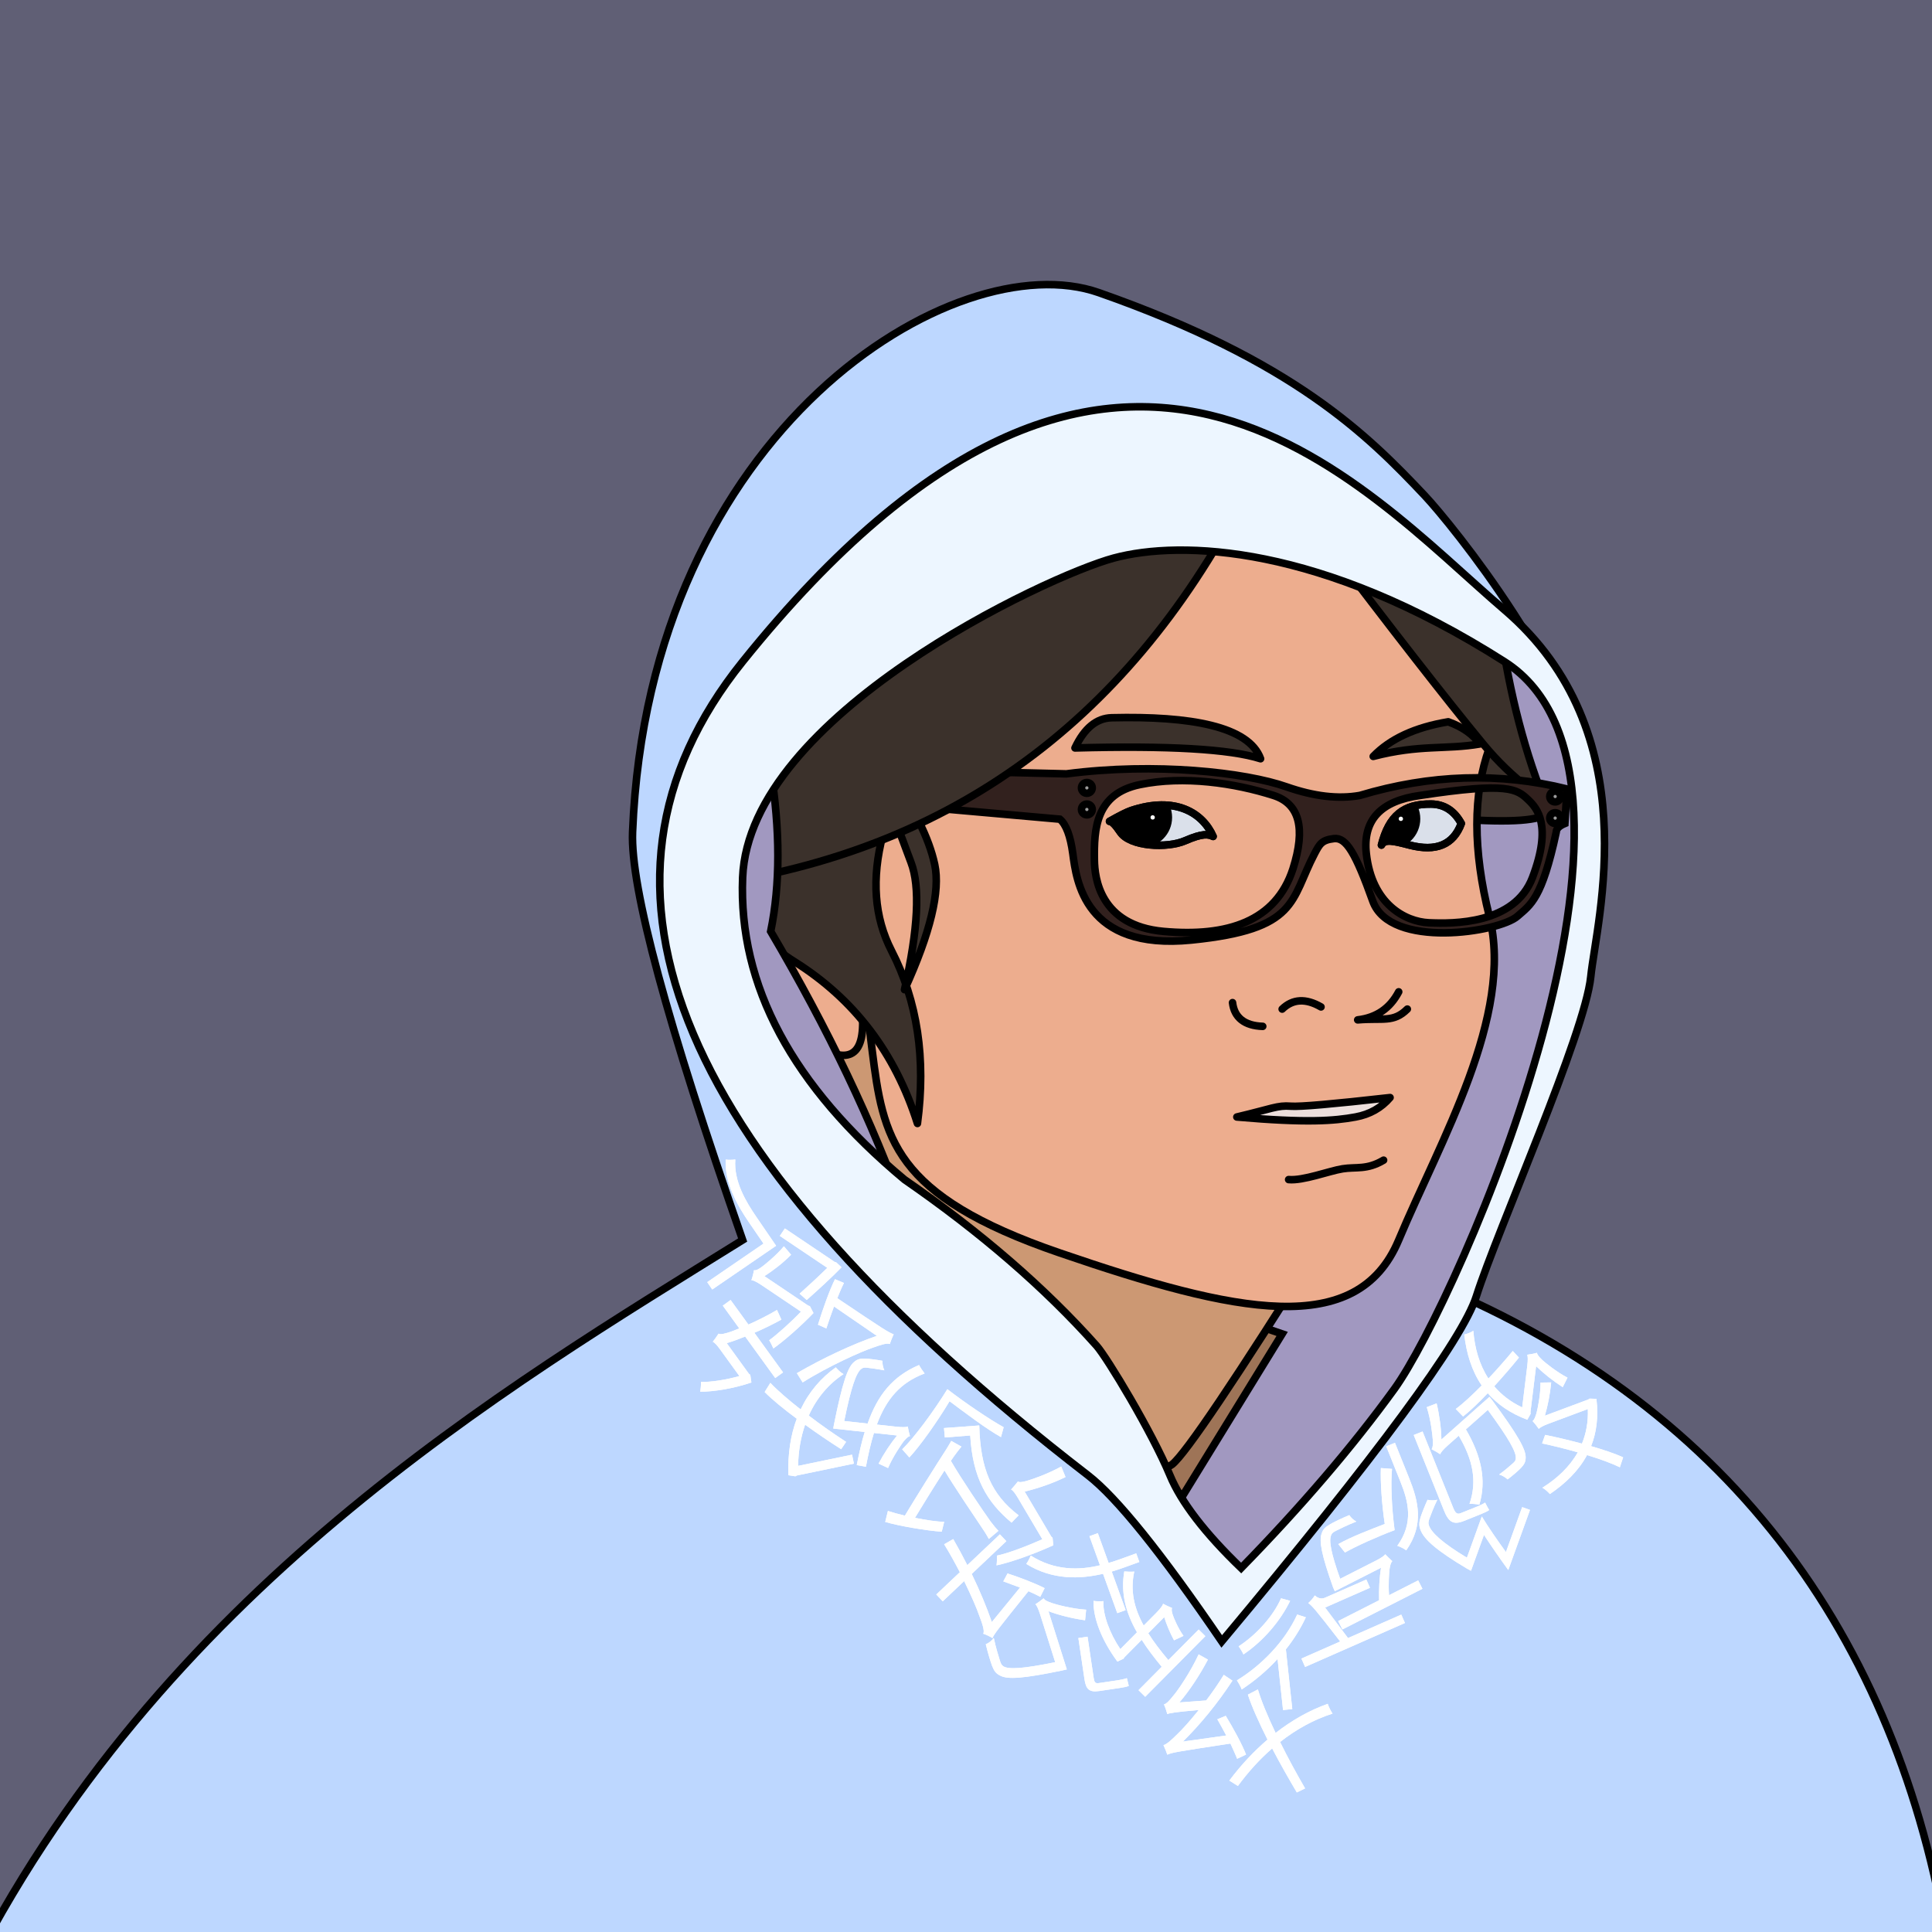<?xml version="1.0" encoding="UTF-8" standalone="no"?><!-- Generator: Gravit.io --><svg xmlns="http://www.w3.org/2000/svg" xmlns:xlink="http://www.w3.org/1999/xlink" style="isolation:isolate" viewBox="0 0 1024 1024" width="1024pt" height="1024pt"><defs><clipPath id="_clipPath_5E8davpA5YO8cHIy5VBc2zVXPYZyrPpp"><rect width="1024" height="1024"/></clipPath></defs><g clip-path="url(#_clipPath_5E8davpA5YO8cHIy5VBc2zVXPYZyrPpp)"><rect width="1024" height="1024" style="fill:rgb(96,95,117)"/><path d=" M 393.612 657.23 Q 333.511 485.055 335.276 441.044 C 343.855 227.145 506.606 128.532 582.346 155.083 C 685.674 191.305 724.898 230.648 755.067 262.604 C 769.485 277.876 837.67 362.179 841.999 418.167 Q 847.718 492.135 774.512 686.97 C 930.456 757.126 1015.03 885.567 1036 1056 L -19 1051 C 83.946 843.202 268.14 735.3 393.612 657.23 Z " fill="rgb(189,215,255)"  stroke-width="4" stroke="rgb(0,0,0)" stroke-linejoin="miter" stroke-linecap="square" stroke-miterlimit="3"/><path d=" M 665.847 692 L 727.84 709 L 624.669 816.224 L 614.374 781.909 L 665.847 692 Z " fill="rgb(158,116,87)"  stroke-width="4" stroke="rgb(0,0,0)" stroke-linejoin="miter" stroke-linecap="square" stroke-miterlimit="3"/><path d=" M 616.662 809.361 L 679.573 707 L 657.84 699.552 L 633.819 240.871 Q 836.852 346.677 844.287 418.167 C 851.722 489.657 776.8 702.412 748.204 738.443 Q 719.608 774.474 642.97 853.971 L 616.662 809.361 Z " fill="rgb(161,152,192)"  stroke-width="4" stroke="rgb(0,0,0)" stroke-linejoin="miter" stroke-linecap="square" stroke-miterlimit="3"/><path d=" M 701.306 657.23 Q 631.913 767.802 621.237 776.19 L 612.086 781.909 Q 392.85 590.506 413.058 524.544 Q 433.265 458.583 701.306 657.23 Z " fill="rgb(204,152,115)"  stroke-width="4" stroke="rgb(0,0,0)" stroke-linejoin="miter" stroke-linecap="square" stroke-miterlimit="3"/><path d=" M 773.368 434.181 Q 815.119 437.04 820.266 430.749 C 825.413 424.458 776.514 368.982 767.649 373.557 Q 758.784 378.132 773.368 434.181 Z " fill="rgb(59,49,43)"  stroke-width="4" stroke="rgb(0,0,0)" stroke-linejoin="miter" stroke-linecap="square" stroke-miterlimit="3"/><path d=" M 462.243 556.572 C 468.089 602.892 472.791 633.59 561.757 664.093 C 655.171 696.121 719.322 709.847 741.341 657.23 C 763.36 604.613 802.536 538.27 789.382 485.654 Q 776.228 433.037 789.382 396.434 Q 797.103 375.845 783.663 346.105 C 770.223 316.365 747.346 269.753 670.422 248.878 C 593.499 228.003 464.53 260.888 456.524 335.81 C 448.517 410.732 452.33 478.028 462.243 556.572 Z " fill="rgb(237,173,142)"  stroke-width="4" stroke="rgb(0,0,0)" stroke-linejoin="miter" stroke-linecap="square" stroke-miterlimit="3"/><path d=" M 655.552 592.031 C 674.068 587.67 677.071 585.74 684.148 586.312 Q 691.226 586.884 736.765 581.736 Q 729.759 589.958 718.464 592.031 C 707.168 594.104 692.674 595.284 655.552 592.031 Z " fill="rgb(236,223,220)"  stroke-width="4" stroke="rgb(0,0,0)" stroke-linejoin="round" stroke-linecap="square" stroke-miterlimit="3"/><path d=" M 683.005 625.203 C 690.726 625.917 704.452 620.627 711.601 619.483 C 718.75 618.339 724.469 620.198 733.334 614.908" fill="none"  stroke-width="4" stroke="rgb(0,0,0)" stroke-linejoin="miter" stroke-linecap="round" stroke-miterlimit="3"/><path d=" M 679.573 534.839 Q 688.009 526.689 700.162 533.695" fill="none"  stroke-width="4" stroke="rgb(0,0,0)" stroke-linejoin="miter" stroke-linecap="round" stroke-miterlimit="3"/><path d=" M 732.19 447.907 C 736.229 432.179 743.985 426.025 758.498 426.174 Q 768.936 426.281 774.512 436.468 Q 768.221 453.412 747.06 447.907 C 738.225 445.609 733.977 444.618 732.19 447.907 Z " fill="rgb(218,224,234)"  stroke-width="4" stroke="rgb(0,0,0)" stroke-linejoin="round" stroke-linecap="square" stroke-miterlimit="3"/><clipPath id="_clipPath_AwrloP1QHOeu8ES4ftQ6MbRYvYZRQEIA"><path d=" M 732.19 447.907 C 736.229 432.179 743.985 426.025 758.498 426.174 Q 768.936 426.281 774.512 436.468 Q 768.221 453.412 747.06 447.907 C 738.225 445.609 733.977 444.618 732.19 447.907 Z " fill="rgb(218,224,234)"  stroke-width="4" stroke="rgb(0,0,0)" stroke-linejoin="round" stroke-linecap="square" stroke-miterlimit="3"/></clipPath><g clip-path="url(#_clipPath_AwrloP1QHOeu8ES4ftQ6MbRYvYZRQEIA)"><circle  cx="736.765" cy="433.991" r="16.014" fill="rgb(0,0,0)"/></g><path d=" M 732.19 447.907 C 736.229 432.179 743.985 426.025 758.498 426.174 Q 768.936 426.281 774.512 436.468 Q 768.221 453.412 747.06 447.907 C 738.225 445.609 733.977 444.618 732.19 447.907 Z " fill="transparent"  stroke-width="4" stroke="rgb(0,0,0)" stroke-linejoin="round" stroke-linecap="square" stroke-miterlimit="3"/><circle  cx="742.484" cy="433.991" r="1.144" fill="rgb(255,255,255)"/><path d=" M 701.306 285.481 Q 755.769 357.427 785.951 394.146 C 802.945 414.822 815.901 420.256 820.266 428.461 Q 802.536 385.567 795.101 332.379 L 701.306 285.481 Z " fill="rgb(59,49,43)"  stroke-width="4" stroke="rgb(0,0,0)" stroke-linejoin="miter" stroke-linecap="square" stroke-miterlimit="3"/><path d=" M 455.38 524.544 Q 463.387 569.154 437.078 556.572 C 410.77 543.99 374.929 474.596 427.928 501.667 L 455.38 524.544 Z " fill="rgb(237,173,142)"  stroke-width="4" stroke="rgb(0,0,0)" stroke-linejoin="miter" stroke-linecap="square" stroke-miterlimit="3"/><path d=" M 471.394 410.16 Q 490.839 437.04 495.414 458.201 Q 499.99 479.362 479.4 524.544 Q 490.267 476.503 482.832 457.058 C 475.397 437.612 472.526 425.051 467.952 442.48 C 461.863 465.68 463.392 486.172 472.537 503.955 Q 493.127 543.99 486.264 595.463 Q 468.534 539.414 421.064 509.674 C 373.595 479.934 379.886 435.325 427.928 375.845 C 475.969 316.365 476.541 344.389 471.394 410.16 Z " fill="rgb(59,49,43)"  stroke-width="4" stroke="rgb(0,0,0)" stroke-linejoin="round" stroke-linecap="square" stroke-miterlimit="3"/><path d=" M 752.779 421.598 Q 721.252 425.816 724.183 452.482 C 727.114 479.148 744.701 488.513 757.354 489.085 C 770.008 489.657 802.792 490.053 812.259 465.064 C 822.768 437.326 814.618 428.318 809.971 423.886 C 804.056 418.244 799.462 414.449 752.779 421.598 L 752.779 421.598 Z  M 471.394 426.174 L 561.757 434.181 Q 566.714 438.375 568.62 452.482 C 570.527 466.59 574.721 503.955 631.532 498.236 C 688.343 492.517 683.735 477.277 696.731 452.482 C 699.447 447.299 700.544 445.238 707.025 444.475 C 713.507 443.713 718.464 452.101 727.615 477.647 C 736.765 503.193 794.565 494.161 804.252 485.654 C 811.287 479.475 817.216 476.503 824.841 441.044 Q 824.841 438.375 829.417 436.468 L 830.56 418.167 Q 776.764 404.834 720.751 421.598 Q 703.594 424.649 681.861 417.023 C 660.128 409.397 612.479 403.976 565.189 410.16 L 471.394 407.872 L 471.394 426.174 L 471.394 426.174 Z  M 685.292 460.489 Q 695.587 428.175 674.998 421.598 C 654.409 415.021 627.457 411.018 604.079 415.879 C 580.702 420.741 579.799 439.399 580.059 455.914 C 580.202 464.993 582.775 490.586 616.662 493.661 C 650.548 496.735 676.285 488.37 685.292 460.489 Z " fill-rule="evenodd" fill="rgb(50,33,30)"  stroke-width="4" stroke="rgb(0,0,0)" stroke-linejoin="miter" stroke-linecap="square" stroke-miterlimit="3"/><path d=" M 727.84 400.911 Q 741.276 386.944 767.592 382.565 Q 778.909 386.642 784.339 394.32 C 766.383 397.419 752.511 394.479 727.84 400.911 Z " fill="rgb(59,49,43)"  stroke-width="4" stroke="rgb(0,0,0)" stroke-linejoin="round" stroke-linecap="square" stroke-miterlimit="3"/><path d=" M 589.209 380.42 C 631.037 379.424 661.915 384.995 668.135 402.153 Q 643.899 394.432 569.764 396.434 Q 577.199 380.706 589.209 380.42 Z " fill="rgb(59,49,43)"  stroke-width="4" stroke="rgb(0,0,0)" stroke-linejoin="round" stroke-linecap="square" stroke-miterlimit="3"/><circle  cx="576.055" cy="417.595" r="2.86" fill="rgb(155,155,155)" stroke-width="4" stroke="rgb(0,0,0)" stroke-linejoin="miter" stroke-linecap="butt" stroke-miterlimit="3"/><circle  cx="824.269" cy="422.17" r="2.86" fill="rgb(155,155,155)" stroke-width="4" stroke="rgb(0,0,0)" stroke-linejoin="miter" stroke-linecap="butt" stroke-miterlimit="3"/><circle  cx="576.055" cy="429.033" r="2.86" fill="rgb(155,155,155)" stroke-width="4" stroke="rgb(0,0,0)" stroke-linejoin="miter" stroke-linecap="butt" stroke-miterlimit="3"/><circle  cx="824.269" cy="433.609" r="2.86" fill="rgb(155,155,155)" stroke-width="4" stroke="rgb(0,0,0)" stroke-linejoin="miter" stroke-linecap="butt" stroke-miterlimit="3"/><path d=" M 670.422 240.871 Q 582.346 431.893 393.612 466.208 Q 356.437 473.071 355.865 466.208 C 355.293 459.345 448.517 207.128 645.258 240.871 Q 660.7 243.731 670.422 240.871 Z " fill="rgb(59,49,43)"  stroke-width="4" stroke="rgb(0,0,0)" stroke-linejoin="miter" stroke-linecap="square" stroke-miterlimit="3"/><path d=" M 479.4 642.36 Q 454.236 571.442 408.482 493.661 Q 416.108 456.295 408.482 407.872 Q 355.103 451.72 400.475 549.709 Q 445.848 647.698 479.4 642.36 Z " fill="rgb(161,152,192)"  stroke-width="4" stroke="rgb(0,0,0)" stroke-linejoin="miter" stroke-linecap="square" stroke-miterlimit="3"/><path d=" M 657.84 831.094 Q 705.881 781.909 739.053 736.155 C 772.224 690.402 894.997 412.829 797.389 350.68 C 699.781 288.531 625.812 286.244 590.353 295.776 C 554.894 305.308 397.044 379.276 393.612 465.064 Q 390.181 550.853 479.4 625.203 Q 540.025 667.098 581.203 713.278 C 586.75 719.5 610.581 759.029 620.093 781.909 Q 629 803.333 657.84 831.094 Z  M 782.519 686.97 C 793.576 652.274 840.092 547.802 843.143 517.681 C 846.193 487.56 873.645 388.427 797.389 323.228 C 721.133 258.029 591.878 103.991 393.612 350.68 Q 249.813 529.649 576.627 781.909 Q 599.504 799.567 647.545 869.985 Q 771.462 721.667 782.519 686.97 Z " fill-rule="evenodd" fill="rgb(237,246,255)"  stroke-width="4" stroke="rgb(0,0,0)" stroke-linejoin="miter" stroke-linecap="square" stroke-miterlimit="3"/><path d=" M 642.97 443.331 C 637.465 430.892 623.092 421.743 599.504 429.605 Q 596.287 430.678 588.066 435.325 Q 589.889 435.253 593.785 441.044 C 598.985 448.772 618.628 449.73 628.1 445.619 C 637.573 441.508 640.361 442.152 642.97 443.331 Z " fill="rgb(218,224,234)"  stroke-width="4" stroke="rgb(0,0,0)" stroke-linejoin="round" stroke-linecap="square" stroke-miterlimit="3"/><clipPath id="_clipPath_OqcghNdM5WdQ2DRPb2rqQxgKxm7aWRt7"><path d=" M 642.97 443.331 C 637.465 430.892 623.092 421.743 599.504 429.605 Q 596.287 430.678 588.066 435.325 Q 589.889 435.253 593.785 441.044 C 598.985 448.772 618.628 449.73 628.1 445.619 C 637.573 441.508 640.361 442.152 642.97 443.331 Z " fill="rgb(218,224,234)"  stroke-width="4" stroke="rgb(0,0,0)" stroke-linejoin="round" stroke-linecap="square" stroke-miterlimit="3"/></clipPath><g clip-path="url(#_clipPath_OqcghNdM5WdQ2DRPb2rqQxgKxm7aWRt7)"><circle  cx="605.223" cy="433.243" r="16.014" fill="rgb(0,0,0)"/></g><path d=" M 642.97 443.331 C 637.465 430.892 623.092 421.743 599.504 429.605 Q 596.287 430.678 588.066 435.325 Q 589.889 435.253 593.785 441.044 C 598.985 448.772 618.628 449.73 628.1 445.619 C 637.573 441.508 640.361 442.152 642.97 443.331 Z " fill="transparent"  stroke-width="4" stroke="rgb(0,0,0)" stroke-linejoin="round" stroke-linecap="square" stroke-miterlimit="3"/><circle  cx="610.942" cy="433.243" r="1.144" fill="rgb(255,255,255)"/><path d=" M 653.265 531.407 C 654.194 539.307 659.592 543.686 669.278 543.99" fill="none"  stroke-width="4" stroke="rgb(0,0,0)" stroke-linejoin="miter" stroke-linecap="round" stroke-miterlimit="3"/><path d=" M 745.916 534.839 C 738.481 542.202 733.066 539.396 719.608 540.558 Q 734.46 538.824 741.341 525.688" fill="none"  stroke-width="4" stroke="rgb(0,0,0)" stroke-linejoin="round" stroke-linecap="round" stroke-miterlimit="3"/><g><defs><filter id="D4dWj7BeX1IRwtbHVlGIOJEQQMGN1KIr" x="-200%" y="-200%" width="400%" height="400%" filterUnits="objectBoundingBox" color-interpolation-filters="sRGB"><feGaussianBlur xmlns="http://www.w3.org/2000/svg" stdDeviation="4.294"/></filter></defs><g filter="url(#D4dWj7BeX1IRwtbHVlGIOJEQQMGN1KIr)"><path d=" M 661.401 898.198 C 663.519 904.687 667.349 913.136 671.808 922.026 C 664.554 928.22 657.758 935.49 651.578 943.743 L 656.107 946.602 C 661.586 939.179 667.624 932.451 674.279 926.707 C 678.483 934.782 683.147 942.912 687.338 950.031 L 691.726 947.888 C 687.368 940.384 682.634 931.758 678.469 923.287 C 687.103 916.515 696.453 911.365 706.273 908.246 C 705.39 906.987 704.12 904.399 703.732 903.07 C 694.033 906.494 684.793 911.742 676.096 918.497 C 671.983 909.835 668.544 901.697 666.709 895.42 L 661.401 898.198 Z " fill="rgb(255,255,255)"/></g><defs><filter id="m2ibt4lxxqv4aeygQKoaECRPbBoBBYHm" x="-200%" y="-200%" width="400%" height="400%" filterUnits="objectBoundingBox" color-interpolation-filters="sRGB"><feGaussianBlur xmlns="http://www.w3.org/2000/svg" stdDeviation="4.294"/></filter></defs><g filter="url(#m2ibt4lxxqv4aeygQKoaECRPbBoBBYHm)"><path d=" M 749.301 760.593 L 765.354 800.61 C 767.822 806.761 770.31 808.38 775.913 806.132 L 784.684 802.613 C 786.633 801.831 788.375 801.062 789.288 800.342 C 788.69 799.38 787.689 797.589 787.139 796.395 C 786.263 797.03 784.423 797.909 783.083 798.447 L 774.191 802.014 C 772.242 802.796 771.339 801.956 770.142 798.972 L 753.991 758.712 L 749.301 760.593 Z " fill="rgb(255,255,255)"/></g><defs><filter id="4RbMQF4rjIe8joz46rcGgRsLBIeB2IiW" x="-200%" y="-200%" width="400%" height="400%" filterUnits="objectBoundingBox" color-interpolation-filters="sRGB"><feGaussianBlur xmlns="http://www.w3.org/2000/svg" stdDeviation="4.294"/></filter></defs><g filter="url(#4RbMQF4rjIe8joz46rcGgRsLBIeB2IiW)"><path d=" M 734.732 766.579 L 742.282 785.4 C 746.436 795.754 749.421 807.072 740.61 819.304 C 741.988 819.742 744.255 820.812 745.329 821.725 C 754.967 808.029 751.676 795.42 746.911 783.543 L 739.361 764.722 L 734.732 766.579 Z " fill="rgb(255,255,255)"/></g><defs><filter id="6crfhTOlcsQLjX1LNggjBCTkeO4dYoq6" x="-200%" y="-200%" width="400%" height="400%" filterUnits="objectBoundingBox" color-interpolation-filters="sRGB"><feGaussianBlur xmlns="http://www.w3.org/2000/svg" stdDeviation="4.294"/></filter></defs><g filter="url(#6crfhTOlcsQLjX1LNggjBCTkeO4dYoq6)"><path d=" M 592.184 855.003 L 596.628 853.396 L 589.239 832.969 C 591.444 832.311 593.626 831.592 595.601 830.877 L 603.871 827.886 L 602.219 823.319 L 594.073 826.266 C 592.036 827.003 589.854 827.722 587.587 828.402 L 581.873 812.604 L 577.43 814.211 L 583.01 829.639 C 572.095 832.261 559.171 832.609 546.322 824.485 C 545.894 825.617 544.707 827.931 543.943 828.905 C 557.822 837.563 572.547 836.983 584.64 834.144 L 592.184 855.003 Z " fill="rgb(255,255,255)"/></g><defs><filter id="HgTMhrNMMVD62xOBCifN2cBcCXhMiCI4" x="-200%" y="-200%" width="400%" height="400%" filterUnits="objectBoundingBox" color-interpolation-filters="sRGB"><feGaussianBlur xmlns="http://www.w3.org/2000/svg" stdDeviation="4.294"/></filter></defs><g filter="url(#HgTMhrNMMVD62xOBCifN2cBcCXhMiCI4)"><path d=" M 582.333 892.079 C 580.516 892.349 580.001 891.563 579.673 889.356 L 576.421 867.48 L 571.553 868.204 L 574.794 890.015 C 575.576 895.273 577.238 897.082 582.691 896.272 L 593.272 894.699 C 595.219 894.41 597.352 894.026 598.277 893.557 C 597.983 892.473 597.593 890.74 597.27 889.461 C 596.205 889.884 593.888 890.361 592.46 890.574 L 582.333 892.079 Z " fill="rgb(255,255,255)"/></g><defs><filter id="nH03Q2mOsWiGMpAwJmGsqZmTqpdV6074" x="-200%" y="-200%" width="400%" height="400%" filterUnits="objectBoundingBox" color-interpolation-filters="sRGB"><feGaussianBlur xmlns="http://www.w3.org/2000/svg" stdDeviation="4.294"/></filter></defs><g filter="url(#nH03Q2mOsWiGMpAwJmGsqZmTqpdV6074)"><path d=" M 557.889 815.065 L 557.196 814.408 L 543.092 790.574 C 549.573 789.027 557.795 786.297 564.76 782.862 L 562.453 777.288 C 555.462 781.196 546.732 784.226 544.478 784.798 C 541.997 785.503 540.285 785.83 539.534 785.207 C 538.559 786.394 536.801 788.578 535.895 789.495 C 536.704 789.703 538.033 791.433 539.571 794.031 L 552.471 815.832 C 544.571 819.362 534.316 823.295 528.4 824.509 C 528.47 825.916 528.377 828.335 528.177 829.673 C 535.919 828.066 548.225 823.605 558.259 819.041 L 557.889 815.065 Z " fill="rgb(255,255,255)"/></g><defs><filter id="XYgtDic1hiRJk0a9i6pDViPeYwIrR04P" x="-200%" y="-200%" width="400%" height="400%" filterUnits="objectBoundingBox" color-interpolation-filters="sRGB"><feGaussianBlur xmlns="http://www.w3.org/2000/svg" stdDeviation="4.294"/></filter></defs><g filter="url(#XYgtDic1hiRJk0a9i6pDViPeYwIrR04P)"><path d=" M 427.582 689.021 C 433.428 683.858 441.083 676.827 446.037 671.697 L 443.209 669.082 L 442.354 668.824 L 415.999 651.096 L 413.325 655.071 L 438.482 671.993 C 434.279 676.126 428.359 681.635 423.81 685.693 L 427.582 689.021 Z " fill="rgb(255,255,255)"/></g><defs><filter id="JORNUA3hTCOIQIGrXaOGhfoSAqPUDwIi" x="-200%" y="-200%" width="400%" height="400%" filterUnits="objectBoundingBox" color-interpolation-filters="sRGB"><feGaussianBlur xmlns="http://www.w3.org/2000/svg" stdDeviation="4.294"/></filter></defs><g filter="url(#JORNUA3hTCOIQIGrXaOGhfoSAqPUDwIi)"><path d=" M 429.261 692.286 L 428.298 691.955 L 405.155 676.387 C 409.736 673.458 415.123 669.33 419.29 665.015 L 415.487 660.558 C 411.151 665.71 405.216 670.418 403.646 671.576 C 401.948 672.807 400.526 673.511 399.617 673.216 C 399.392 674.725 398.69 677.416 398.248 678.543 C 399.031 678.437 401.066 679.41 403.625 681.132 L 424.535 695.197 C 419.197 700.781 412.035 707.195 407.69 710.362 C 408.432 711.494 409.406 713.573 409.911 714.703 C 415.643 710.65 424.485 702.914 431.157 695.934 L 429.261 692.286 Z " fill="rgb(255,255,255)"/></g><defs><filter id="ocDkzy0WvhCo6GTlmqSrRpAh0EIRCv47" x="-200%" y="-200%" width="400%" height="400%" filterUnits="objectBoundingBox" color-interpolation-filters="sRGB"><feGaussianBlur xmlns="http://www.w3.org/2000/svg" stdDeviation="4.294"/></filter></defs><g filter="url(#ocDkzy0WvhCo6GTlmqSrRpAh0EIRCv47)"><path d=" M 405.287 737.797 C 409.359 741.91 415.498 746.935 422.305 751.955 C 419.113 760.461 417.488 770.384 417.871 781.9 L 421.543 782.478 L 422.389 782.034 L 452.589 775.758 L 451.6 771.003 L 423.008 776.945 C 423.153 768.938 424.463 761.695 426.718 755.127 C 433.111 759.764 439.812 764.27 445.838 768.112 L 448.448 764.218 C 442.175 760.159 435.201 755.308 428.664 750.299 C 432.866 740.846 439.361 733.397 447.084 728.306 C 445.741 727.647 443.9 725.885 442.99 724.733 C 435.219 730.236 428.788 737.672 424.366 747.036 C 417.88 741.949 412.167 737.037 408.301 732.947 L 405.287 737.797 Z " fill="rgb(255,255,255)"/></g><defs><filter id="bL72bAhFB1Mn3Y2FpZfJtxkRhiNCRA8B" x="-200%" y="-200%" width="400%" height="400%" filterUnits="objectBoundingBox" color-interpolation-filters="sRGB"><feGaussianBlur xmlns="http://www.w3.org/2000/svg" stdDeviation="4.294"/></filter></defs><g filter="url(#bL72bAhFB1Mn3Y2FpZfJtxkRhiNCRA8B)"><path d=" M 660.434 929.96 C 658.269 924.382 653.609 915.916 649.672 909.419 L 645.209 911.256 C 646.718 913.947 648.425 916.9 649.934 919.853 L 626.965 923.069 C 635.956 914.21 645.209 903.053 653.215 890.781 L 648.622 887.697 C 645.8 892.356 642.518 897.016 639.303 901.281 L 625.127 902.331 C 630.64 895.834 635.956 887.697 640.221 879.625 L 635.3 876.868 C 630.968 886.253 624.143 896.228 621.912 898.722 C 619.877 901.281 618.368 902.988 616.924 903.381 C 617.58 904.759 618.434 907.45 618.696 908.5 C 620.14 907.909 622.24 907.516 635.365 906.334 C 630.64 912.241 626.44 916.835 624.406 918.738 C 620.862 922.282 618.499 924.447 616.662 924.972 C 617.384 926.416 618.368 928.91 618.696 930.026 C 620.927 928.91 624.143 928.385 652.165 924.119 C 653.544 927.204 654.856 929.96 655.709 932.191 L 660.434 929.96 Z " fill="rgb(255,255,255)"/></g><defs><filter id="eYcFjG2LXtopo62PScEV69Iot3v8IYP6" x="-200%" y="-200%" width="400%" height="400%" filterUnits="objectBoundingBox" color-interpolation-filters="sRGB"><feGaussianBlur xmlns="http://www.w3.org/2000/svg" stdDeviation="4.294"/></filter></defs><g filter="url(#eYcFjG2LXtopo62PScEV69Iot3v8IYP6)"><path d=" M 500.326 756.901 L 500.785 761.888 L 514.238 760.838 C 515.551 783.283 522.967 796.014 536.158 807.039 C 537.536 805.595 538.586 804.414 539.898 803.167 C 525.329 792.011 519.62 778.426 519.029 755.523 L 500.326 756.901 Z " fill="rgb(255,255,255)"/></g><defs><filter id="nleVskhZP1eCpFUkwn7HEifF3x71ryGy" x="-200%" y="-200%" width="400%" height="400%" filterUnits="objectBoundingBox" color-interpolation-filters="sRGB"><feGaussianBlur xmlns="http://www.w3.org/2000/svg" stdDeviation="4.294"/></filter></defs><g filter="url(#nleVskhZP1eCpFUkwn7HEifF3x71ryGy)"><path d=" M 603.441 895.831 L 606.982 899.343 L 638.868 867.191 L 635.326 863.679 L 619.245 879.895 C 615.094 874.947 611.455 870.229 608.605 865.646 L 617.062 857.119 C 618.284 861.012 620.159 865.552 622.264 869.395 L 627.266 867.054 C 624.231 862.75 622.028 857.33 621.558 855.847 C 621.041 854.318 620.85 853.02 621.218 852.275 C 619.823 851.724 617.499 850.62 616.429 850.022 C 616.386 850.811 615.047 852.626 612.783 854.909 L 606.175 861.573 C 600.984 852.081 598.998 842.994 601.183 832.962 C 599.792 833.153 597.053 833.025 595.893 832.891 C 593.99 844.129 596.493 854.374 602.617 865.161 L 593.79 874.061 C 588 865.454 584.479 855.584 584.821 848.622 C 583.337 848.814 580.923 848.731 579.577 848.505 C 579.383 857.647 583.84 869.276 592.24 880.657 L 595.482 879.159 L 595.943 878.414 L 605.139 869.141 C 608.036 873.77 611.628 878.442 615.733 883.436 L 603.441 895.831 Z " fill="rgb(255,255,255)"/></g><defs><filter id="Xf98VvOgaBGS0tVE23NxWoRv6UjDTD9U" x="-200%" y="-200%" width="400%" height="400%" filterUnits="objectBoundingBox" color-interpolation-filters="sRGB"><feGaussianBlur xmlns="http://www.w3.org/2000/svg" stdDeviation="4.294"/></filter></defs><g filter="url(#Xf98VvOgaBGS0tVE23NxWoRv6UjDTD9U)"><path d=" M 442.553 677.996 C 439.579 684.008 436.061 693.988 433.539 702.118 L 437.98 704.084 C 439.143 700.51 440.567 696.462 442.039 692.458 L 464.74 708.028 C 451.861 712.469 436.258 719.754 422.356 727.809 L 425.423 732.707 C 439.434 723.858 456.974 716.22 461.787 714.596 C 466.642 712.832 470.035 711.68 471.64 712.362 C 472.091 710.812 473.197 708.169 473.67 707.176 C 471.227 706.433 468.418 704.637 443.775 688.073 C 445.005 685.007 446.196 682.176 447.32 679.996 L 442.553 677.996 Z " fill="rgb(255,255,255)"/></g><defs><filter id="hLlHfOm68e50HQ8KpQmDa08Ox4xXtrSo" x="-200%" y="-200%" width="400%" height="400%" filterUnits="objectBoundingBox" color-interpolation-filters="sRGB"><feGaussianBlur xmlns="http://www.w3.org/2000/svg" stdDeviation="4.294"/></filter></defs><g filter="url(#hLlHfOm68e50HQ8KpQmDa08Ox4xXtrSo)"><path d=" M 410.892 730.396 L 415.037 727.393 L 399.83 706.4 C 404.668 704.354 409.618 701.902 414.149 699.431 L 411.818 694.312 C 406.887 697.236 401.275 700.005 396.673 702.042 L 387.24 689.021 L 383.095 692.024 L 391.834 704.088 C 389.826 704.895 388.334 705.409 387.474 705.788 C 384.148 706.901 381.84 707.52 380.867 706.847 C 380.059 708.081 378.525 710.326 377.776 711.193 C 378.547 711.364 379.953 712.857 381.455 714.93 L 391.888 729.333 C 385.188 731.269 376.698 732.638 371.517 732.421 C 371.61 733.893 371.36 736.343 371.155 737.626 C 378.334 737.693 389.445 735.803 398.251 732.746 L 397.675 728.707 L 396.923 728.117 L 385.181 711.907 C 388.241 710.986 391.583 709.781 394.953 708.393 L 410.892 730.396 Z " fill="rgb(255,255,255)"/></g><defs><filter id="p0kBtoMcMZCtpbxpfu6rsKpXcjKgXU3g" x="-200%" y="-200%" width="400%" height="400%" filterUnits="objectBoundingBox" color-interpolation-filters="sRGB"><feGaussianBlur xmlns="http://www.w3.org/2000/svg" stdDeviation="4.294"/></filter></defs><g filter="url(#p0kBtoMcMZCtpbxpfu6rsKpXcjKgXU3g)"><path d=" M 678.967 847.143 C 675.055 856.209 666.175 866.336 656.484 872.59 C 657.32 873.622 658.53 875.671 659.055 876.868 C 669.706 869.719 678.719 858.984 683.796 848.473 L 678.967 847.143 Z " fill="rgb(255,255,255)"/></g><defs><filter id="P5daWCieo5drEMssQjwdnC6dFuzzdnOy" x="-200%" y="-200%" width="400%" height="400%" filterUnits="objectBoundingBox" color-interpolation-filters="sRGB"><feGaussianBlur xmlns="http://www.w3.org/2000/svg" stdDeviation="4.294"/></filter></defs><g filter="url(#P5daWCieo5drEMssQjwdnC6dFuzzdnOy)"><path d=" M 687.544 855.727 C 681.077 869.886 668.715 882.63 655.582 890.639 C 656.36 891.744 657.75 894.235 658.144 895.447 C 664.922 890.957 671.407 885.576 677.135 879.285 L 680.04 906.364 L 684.934 905.839 L 681.539 874.192 C 685.784 868.853 689.335 863.191 692.126 857.216 L 687.544 855.727 Z " fill="rgb(255,255,255)"/></g><defs><filter id="MpJbZbHpDkaMcQq28YF01YVoQ9i42Gw2" x="-200%" y="-200%" width="400%" height="400%" filterUnits="objectBoundingBox" color-interpolation-filters="sRGB"><feGaussianBlur xmlns="http://www.w3.org/2000/svg" stdDeviation="4.294"/></filter></defs><g filter="url(#MpJbZbHpDkaMcQq28YF01YVoQ9i42Gw2)"><path d=" M 531.964 756.461 C 524.681 752.454 511.795 743.753 502.12 736.296 C 494.462 748.669 484.554 761.896 478.179 768.188 L 481.979 772.462 C 487.771 766.27 496.819 753.457 503.288 742.687 C 511.921 749.125 522.722 757.32 530.536 761.701 L 531.964 756.461 Z " fill="rgb(255,255,255)"/></g><defs><filter id="NMA42WCQZ4N9BoRJPrnRCxQCABcAJWTe" x="-200%" y="-200%" width="400%" height="400%" filterUnits="objectBoundingBox" color-interpolation-filters="sRGB"><feGaussianBlur xmlns="http://www.w3.org/2000/svg" stdDeviation="4.294"/></filter></defs><g filter="url(#NMA42WCQZ4N9BoRJPrnRCxQCABcAJWTe)"><path d=" M 742.696 855.772 L 714.467 868.202 L 702.329 852.035 L 726.113 841.562 L 724.183 837.177 L 702.26 846.83 C 699.918 847.862 697.923 846.589 696.854 845.626 C 696.083 846.969 694.497 848.743 693.395 849.658 C 695.216 850.864 697.115 852.896 710.323 870.027 L 689.781 879.071 L 691.739 883.516 L 744.653 860.217 L 742.696 855.772 Z " fill="rgb(255,255,255)"/></g><defs><filter id="LDzgaunNO3bEsPcXwfxxJwuaXS8gR4sj" x="-200%" y="-200%" width="400%" height="400%" filterUnits="objectBoundingBox" color-interpolation-filters="sRGB"><feGaussianBlur xmlns="http://www.w3.org/2000/svg" stdDeviation="4.294"/></filter></defs><g filter="url(#LDzgaunNO3bEsPcXwfxxJwuaXS8gR4sj)"><path d=" M 377.51 683.457 L 411.352 660.284 L 400.859 644.96 C 395.446 637.054 388.811 626.087 389.742 614.553 C 388.434 614.733 385.959 614.837 384.682 614.598 C 383.831 626.713 391.031 639.202 396.815 647.649 L 404.676 659.129 L 374.84 679.559 L 377.51 683.457 Z " fill="rgb(255,255,255)"/></g><defs><filter id="awirmr2ikrUJheFqwlIx2pcaJd8P1noy" x="-200%" y="-200%" width="400%" height="400%" filterUnits="objectBoundingBox" color-interpolation-filters="sRGB"><feGaussianBlur xmlns="http://www.w3.org/2000/svg" stdDeviation="4.294"/></filter></defs><g filter="url(#awirmr2ikrUJheFqwlIx2pcaJd8P1noy)"><path d=" M 709.246 859.195 L 711.506 863.641 L 753.923 842.088 L 751.664 837.642 L 736.218 845.49 C 735.798 839.594 736.259 833.691 736.453 831.9 C 736.762 829.755 737.191 828.138 737.95 827.458 C 736.858 826.467 734.967 824.631 734.169 823.785 C 733.851 824.462 732.127 825.706 729.67 826.954 L 710.305 836.794 C 705.492 823.266 704.186 816.495 705.604 813.492 C 705.979 812.492 706.827 811.987 708.29 811.244 C 710.045 810.352 714.229 808.3 718.883 806.45 C 717.411 805.726 715.934 804.268 715.163 803.04 C 710.919 804.829 706.823 806.763 704.864 807.979 C 702.583 809.285 701.27 810.468 700.551 812.674 C 698.992 816.705 700.509 824.326 706.548 841.28 C 706.786 841.895 707.471 843.387 707.471 843.387 L 731.985 830.931 C 731.109 836.161 730.797 842.355 730.952 848.166 L 709.246 859.195 Z " fill="rgb(255,255,255)"/></g><defs><filter id="MQyZB8RScAfecK7VBaIy0VGqp6GmIFtO" x="-200%" y="-200%" width="400%" height="400%" filterUnits="objectBoundingBox" color-interpolation-filters="sRGB"><feGaussianBlur xmlns="http://www.w3.org/2000/svg" stdDeviation="4.294"/></filter></defs><g filter="url(#MQyZB8RScAfecK7VBaIy0VGqp6GmIFtO)"><path d=" M 712.866 822.868 C 718.885 819.434 730.065 814.43 739.18 810.997 C 737.619 799.261 737.054 786.058 737.801 778.552 L 731.889 778.105 C 731.566 785.179 732.416 797.555 733.95 807.726 C 725.956 810.853 716.264 814.467 709.313 818.401 L 712.866 822.868 Z " fill="rgb(255,255,255)"/></g><defs><filter id="0SwmUJq1pfpwG45IKk4hiMOA1yPcrUXp" x="-200%" y="-200%" width="400%" height="400%" filterUnits="objectBoundingBox" color-interpolation-filters="sRGB"><feGaussianBlur xmlns="http://www.w3.org/2000/svg" stdDeviation="4.294"/></filter></defs><g filter="url(#0SwmUJq1pfpwG45IKk4hiMOA1yPcrUXp)"><path d=" M 458.313 758.978 C 456.688 764.214 455.39 770.08 454.094 776.541 L 458.952 777.399 C 460.197 770.801 461.574 764.811 463.206 759.509 L 475.471 760.842 C 472.046 765.025 468.414 770.505 465.666 775.752 L 470.694 778.08 C 473.266 772.023 477.571 765.823 478.813 764.11 C 480.172 762.541 481.227 761.335 482.299 761.188 C 481.861 759.754 481.282 757.183 481.142 756.045 C 480.498 756.503 478.186 756.516 474.989 756.169 L 464.746 755.056 C 469.692 741.731 477.063 732.828 490.067 727.969 C 489.137 726.812 487.66 724.605 487.121 723.491 C 473.141 729.431 465.193 739.394 459.853 754.524 L 447.457 753.177 C 451.152 734.963 453.888 727.405 456.535 725.514 C 457.469 724.824 458.2 724.771 459.636 724.927 C 461.136 725.09 464.848 725.559 468.727 726.311 C 468.028 724.849 467.602 722.69 467.693 721.248 C 464.003 720.583 460.421 720.128 458.443 720.111 C 456.008 720.044 454.457 720.338 452.707 721.864 C 449.308 724.597 446.494 732.873 442.069 754.77 C 441.86 755.474 441.676 757.17 441.676 757.17 L 458.313 758.978 Z " fill="rgb(255,255,255)"/></g><defs><filter id="ezVEKPmc0COZZCsrfdyyGlwX2igufH5k" x="-200%" y="-200%" width="400%" height="400%" filterUnits="objectBoundingBox" color-interpolation-filters="sRGB"><feGaussianBlur xmlns="http://www.w3.org/2000/svg" stdDeviation="4.294"/></filter></defs><g filter="url(#ezVEKPmc0COZZCsrfdyyGlwX2igufH5k)"><path d=" M 786.534 813.532 C 790.313 819.294 795.262 826.455 799.417 832.143 L 810.925 800.296 L 806.79 798.801 L 798.181 822.625 C 793.644 816.45 788.718 809.227 785.387 803.767 L 777.492 825.616 C 764.609 817.82 758.621 812.377 757.29 808.337 C 756.883 807.143 757.179 806.134 757.714 804.652 C 758.361 802.862 759.85 798.935 761.798 794.894 C 760.168 795.351 758.031 795.277 756.629 794.91 C 754.938 798.625 753.538 802.306 752.886 804.303 C 752.156 806.901 751.969 808.577 752.927 810.947 C 754.815 815.956 761.477 821.852 777.616 831.452 C 778.188 831.799 779.665 832.542 779.665 832.542 L 786.534 813.532 Z " fill="rgb(255,255,255)"/></g><defs><filter id="b0K6iyHotN3yWY8IsMXILJlCJYnkGcQo" x="-200%" y="-200%" width="400%" height="400%" filterUnits="objectBoundingBox" color-interpolation-filters="sRGB"><feGaussianBlur xmlns="http://www.w3.org/2000/svg" stdDeviation="4.294"/></filter></defs><g filter="url(#b0K6iyHotN3yWY8IsMXILJlCJYnkGcQo)"><path d=" M 533.384 816.859 L 529.957 813.235 L 512.696 829.558 C 510.321 824.849 507.805 820.183 505.236 815.748 L 500.425 818.492 C 503.357 823.216 506.183 828.401 508.739 833.301 L 496.246 845.115 L 499.673 848.738 L 511.021 838.007 C 514.973 846.102 517.936 853.055 518.834 855.819 C 520.783 860.841 521.935 864.447 521.152 865.911 C 522.671 866.371 525.097 867.6 526.054 868.23 C 526.856 866.117 528.734 863.709 545.085 843.368 C 547.471 844.363 549.67 845.446 551.361 846.375 L 553.672 841.751 C 548.775 839.246 540.646 836.095 534.021 833.96 L 531.768 838.168 C 534.48 839.126 537.558 840.279 540.636 841.433 L 525.688 859.724 C 522.982 851.896 519.329 843.067 515.027 834.219 L 533.384 816.859 Z " fill="rgb(255,255,255)"/></g><defs><filter id="wnDTRorm7ZXDVFFE0RGBLmLGOaJyLq2L" x="-200%" y="-200%" width="400%" height="400%" filterUnits="objectBoundingBox" color-interpolation-filters="sRGB"><feGaussianBlur xmlns="http://www.w3.org/2000/svg" stdDeviation="4.294"/></filter></defs><g filter="url(#wnDTRorm7ZXDVFFE0RGBLmLGOaJyLq2L)"><path d=" M 763.977 762.972 C 763.866 757.015 762.928 750.126 761.444 743.808 L 756.211 745.821 C 758.408 752.646 759.269 760.832 759.41 763.165 C 759.506 765.449 759.5 767.122 758.791 768.102 C 760.191 768.79 762.435 770.132 763.372 770.792 C 763.465 770.007 764.965 768.237 767.37 766.102 L 773.161 760.961 C 780.685 773.588 783.016 785.209 778.871 797.049 C 780.316 796.995 782.904 797.242 784.098 797.499 C 787.883 784.662 785.253 771.814 776.94 757.606 L 788.572 747.281 C 799.794 762.591 803.784 769.755 803.401 773.079 C 803.335 774.191 802.789 774.763 801.759 775.678 C 800.63 776.68 797.832 779.164 794.577 781.527 C 796.179 781.947 798.015 783.126 799.072 784.118 C 801.994 781.875 804.737 779.528 806.177 777.986 C 807.813 776.271 808.593 774.876 808.633 772.647 C 808.799 768.287 804.515 760.594 790.962 742.263 C 790.575 741.729 789.448 740.36 789.448 740.36 L 763.977 762.972 Z " fill="rgb(255,255,255)"/></g><defs><filter id="jj1Rpshgbgo7xDhLbTHxwpV8vV5n9QSz" x="-200%" y="-200%" width="400%" height="400%" filterUnits="objectBoundingBox" color-interpolation-filters="sRGB"><feGaussianBlur xmlns="http://www.w3.org/2000/svg" stdDeviation="4.294"/></filter></defs><g filter="url(#jj1Rpshgbgo7xDhLbTHxwpV8vV5n9QSz)"><path d=" M 811.271 749.338 L 811.187 748.402 L 814.163 724.105 C 818.063 727.889 823.185 731.954 828.273 735.222 L 830.808 730.177 C 824.899 727.139 818.896 722.172 817.411 720.8 C 815.877 719.29 814.767 718.096 814.634 717.022 C 813.194 717.441 810.623 717.919 809.484 718.044 L 809.419 718.036 C 809.803 718.678 809.865 720.868 809.514 723.734 L 806.794 745.947 C 800.665 743.08 795.78 739.242 791.967 734.742 C 796.627 729.627 801.246 724.308 805.068 719.553 L 801.795 716.045 C 797.989 720.669 793.459 725.801 788.897 730.663 C 784.108 723.333 781.612 714.564 780.889 705.352 C 779.662 706.193 777.581 706.996 776.084 707.341 C 777.248 717.269 780.014 726.534 785.34 734.327 C 780.282 739.459 775.434 743.957 771.582 746.791 L 775.459 750.77 C 779.114 747.912 783.759 743.456 788.541 738.422 C 793.578 744.262 800.46 749.072 809.496 752.492 L 811.271 749.338 Z " fill="rgb(255,255,255)"/></g><defs><filter id="V9UiMRWaeIwUTlYOiz23SkKW1qqZGa0c" x="-200%" y="-200%" width="400%" height="400%" filterUnits="objectBoundingBox" color-interpolation-filters="sRGB"><feGaussianBlur xmlns="http://www.w3.org/2000/svg" stdDeviation="4.294"/></filter></defs><g filter="url(#V9UiMRWaeIwUTlYOiz23SkKW1qqZGa0c)"><path d=" M 842.525 741.29 L 841.733 741.796 L 818.799 750.352 C 820.359 745.147 821.606 738.728 822.162 732.707 L 816.516 732.782 C 816.544 739.426 814.902 747.043 814.369 748.993 C 813.736 751.05 813.188 752.586 812.296 753.199 C 813.331 754.283 814.94 756.344 815.576 757.298 L 815.599 757.359 C 815.992 756.723 817.906 755.658 820.612 754.649 L 841.579 746.826 C 841.859 753.586 840.705 759.691 838.468 765.148 C 831.781 763.37 824.932 761.723 818.951 760.522 L 817.345 765.043 C 823.204 766.29 829.845 767.945 836.263 769.753 C 831.965 777.381 825.333 783.637 817.49 788.524 C 818.802 789.226 820.474 790.703 821.471 791.872 C 829.745 786.264 836.692 779.539 841.154 771.221 C 848.04 773.344 854.265 775.575 858.556 777.686 L 860.3 772.413 C 856.079 770.485 849.984 768.416 843.312 766.493 C 846.174 759.331 847.271 751.007 846.143 741.411 L 842.525 741.29 Z " fill="rgb(255,255,255)"/></g><defs><filter id="vflFKuI0eWUWeIOm3pfjmtXVOLOjy0aY" x="-200%" y="-200%" width="400%" height="400%" filterUnits="objectBoundingBox" color-interpolation-filters="sRGB"><feGaussianBlur xmlns="http://www.w3.org/2000/svg" stdDeviation="4.294"/></filter></defs><g filter="url(#vflFKuI0eWUWeIOm3pfjmtXVOLOjy0aY)"><path d=" M 555.702 853.971 C 561.479 856.139 568.488 857.849 575.114 858.785 L 575.681 853.169 C 568.238 852.697 559.826 850.467 557.576 849.663 C 555.327 848.859 553.759 848.253 553.133 847.143 C 551.934 848.141 549.751 849.725 548.766 850.311 C 549.444 850.716 550.386 852.828 551.334 855.832 L 559.277 880.989 C 542.597 884.397 534.597 884.996 531.741 883.145 C 530.776 882.486 530.418 881.567 529.943 880.065 C 529.331 878.125 527.81 873.306 526.73 868.142 C 525.626 869.66 523.841 870.981 522.484 871.478 C 523.574 876.02 524.934 880.545 525.81 882.884 C 526.847 885.516 527.799 887.005 530.065 888.079 C 533.994 890.279 542.534 889.647 563.068 885.367 C 563.713 885.232 565.442 884.824 565.442 884.824 L 555.702 853.971 Z " fill="rgb(255,255,255)"/></g><defs><filter id="odDXnR1slys8UNQoIl5FxxxZilnpcN6I" x="-200%" y="-200%" width="400%" height="400%" filterUnits="objectBoundingBox" color-interpolation-filters="sRGB"><feGaussianBlur xmlns="http://www.w3.org/2000/svg" stdDeviation="4.294"/></filter></defs><g filter="url(#odDXnR1slys8UNQoIl5FxxxZilnpcN6I)"><path d=" M 469.189 806.659 C 476.161 808.736 490.947 811.298 499.139 811.83 L 500.439 806.585 C 496.462 806.538 490.655 805.632 484.959 804.479 C 488.671 798.295 495.347 787.512 500.605 779.372 C 505.267 787.234 517.092 804.768 520.714 810.136 C 522.348 812.514 523.24 814.138 524.12 815.67 L 529.177 811.385 C 528.001 810.121 526.927 808.939 525.046 806.45 C 521.138 801.022 508.805 782.754 503.976 774.257 C 504.656 773.289 505.296 772.373 505.855 771.559 C 506.983 770.025 508.314 768.233 509.586 766.729 L 504.186 763.719 C 503.213 765.375 502.291 767.072 501.377 768.441 C 496.545 775.831 484.866 794.537 479.591 803.334 C 476.173 802.474 472.99 801.633 470.608 800.838 L 469.189 806.659 Z " fill="rgb(255,255,255)"/></g></g><g><path d=" M 661.401 898.198 C 663.519 904.687 667.349 913.136 671.808 922.026 C 664.554 928.22 657.758 935.49 651.578 943.743 L 656.107 946.602 C 661.586 939.179 667.624 932.451 674.279 926.707 C 678.483 934.782 683.147 942.912 687.338 950.031 L 691.726 947.888 C 687.368 940.384 682.634 931.758 678.469 923.287 C 687.103 916.515 696.453 911.365 706.273 908.246 C 705.39 906.987 704.12 904.399 703.732 903.07 C 694.033 906.494 684.793 911.742 676.096 918.497 C 671.983 909.835 668.544 901.697 666.709 895.42 L 661.401 898.198 Z " fill="rgb(255,255,255)"/><path d=" M 749.301 760.593 L 765.354 800.61 C 767.822 806.761 770.31 808.38 775.913 806.132 L 784.684 802.613 C 786.633 801.831 788.375 801.062 789.288 800.342 C 788.69 799.38 787.689 797.589 787.139 796.395 C 786.263 797.03 784.423 797.909 783.083 798.447 L 774.191 802.014 C 772.242 802.796 771.339 801.956 770.142 798.972 L 753.991 758.712 L 749.301 760.593 Z " fill="rgb(255,255,255)"/><path d=" M 734.732 766.579 L 742.282 785.4 C 746.436 795.754 749.421 807.072 740.61 819.304 C 741.988 819.742 744.255 820.812 745.329 821.725 C 754.967 808.029 751.676 795.42 746.911 783.543 L 739.361 764.722 L 734.732 766.579 Z " fill="rgb(255,255,255)"/><path d=" M 592.184 855.003 L 596.628 853.396 L 589.239 832.969 C 591.444 832.311 593.626 831.592 595.601 830.877 L 603.871 827.886 L 602.219 823.319 L 594.073 826.266 C 592.036 827.003 589.854 827.722 587.587 828.402 L 581.873 812.604 L 577.43 814.211 L 583.01 829.639 C 572.095 832.261 559.171 832.609 546.322 824.485 C 545.894 825.617 544.707 827.931 543.943 828.905 C 557.822 837.563 572.547 836.983 584.64 834.144 L 592.184 855.003 Z " fill="rgb(255,255,255)"/><path d=" M 582.333 892.079 C 580.516 892.349 580.001 891.563 579.673 889.356 L 576.421 867.48 L 571.553 868.204 L 574.794 890.015 C 575.576 895.273 577.238 897.082 582.691 896.272 L 593.272 894.699 C 595.219 894.41 597.352 894.026 598.277 893.557 C 597.983 892.473 597.593 890.74 597.27 889.461 C 596.205 889.884 593.888 890.361 592.46 890.574 L 582.333 892.079 Z " fill="rgb(255,255,255)"/><path d=" M 557.889 815.065 L 557.196 814.408 L 543.092 790.574 C 549.573 789.027 557.795 786.297 564.76 782.862 L 562.453 777.288 C 555.462 781.196 546.732 784.226 544.478 784.798 C 541.997 785.503 540.285 785.83 539.534 785.207 C 538.559 786.394 536.801 788.578 535.895 789.495 C 536.704 789.703 538.033 791.433 539.571 794.031 L 552.471 815.832 C 544.571 819.362 534.316 823.295 528.4 824.509 C 528.47 825.916 528.377 828.335 528.177 829.673 C 535.919 828.066 548.225 823.605 558.259 819.041 L 557.889 815.065 Z " fill="rgb(255,255,255)"/><path d=" M 427.582 689.021 C 433.428 683.858 441.083 676.827 446.037 671.697 L 443.209 669.082 L 442.354 668.824 L 415.999 651.096 L 413.325 655.071 L 438.482 671.993 C 434.279 676.126 428.359 681.635 423.81 685.693 L 427.582 689.021 Z " fill="rgb(255,255,255)"/><path d=" M 429.261 692.286 L 428.298 691.955 L 405.155 676.387 C 409.736 673.458 415.123 669.33 419.29 665.015 L 415.487 660.558 C 411.151 665.71 405.216 670.418 403.646 671.576 C 401.948 672.807 400.526 673.511 399.617 673.216 C 399.392 674.725 398.69 677.416 398.248 678.543 C 399.031 678.437 401.066 679.41 403.625 681.132 L 424.535 695.197 C 419.197 700.781 412.035 707.195 407.69 710.362 C 408.432 711.494 409.406 713.573 409.911 714.703 C 415.643 710.65 424.485 702.914 431.157 695.934 L 429.261 692.286 Z " fill="rgb(255,255,255)"/><path d=" M 405.287 737.797 C 409.359 741.91 415.498 746.935 422.305 751.955 C 419.113 760.461 417.488 770.384 417.871 781.9 L 421.543 782.478 L 422.389 782.034 L 452.589 775.758 L 451.6 771.003 L 423.008 776.945 C 423.153 768.938 424.463 761.695 426.718 755.127 C 433.111 759.764 439.812 764.27 445.838 768.112 L 448.448 764.218 C 442.175 760.159 435.201 755.308 428.664 750.299 C 432.866 740.846 439.361 733.397 447.084 728.306 C 445.741 727.647 443.9 725.885 442.99 724.733 C 435.219 730.236 428.788 737.672 424.366 747.036 C 417.88 741.949 412.167 737.037 408.301 732.947 L 405.287 737.797 Z " fill="rgb(255,255,255)"/><path d=" M 660.434 929.96 C 658.269 924.382 653.609 915.916 649.672 909.419 L 645.209 911.256 C 646.718 913.947 648.425 916.9 649.934 919.853 L 626.965 923.069 C 635.956 914.21 645.209 903.053 653.215 890.781 L 648.622 887.697 C 645.8 892.356 642.518 897.016 639.303 901.281 L 625.127 902.331 C 630.64 895.834 635.956 887.697 640.221 879.625 L 635.3 876.868 C 630.968 886.253 624.143 896.228 621.912 898.722 C 619.877 901.281 618.368 902.988 616.924 903.381 C 617.58 904.759 618.434 907.45 618.696 908.5 C 620.14 907.909 622.24 907.516 635.365 906.334 C 630.64 912.241 626.44 916.835 624.406 918.738 C 620.862 922.282 618.499 924.447 616.662 924.972 C 617.384 926.416 618.368 928.91 618.696 930.026 C 620.927 928.91 624.143 928.385 652.165 924.119 C 653.544 927.204 654.856 929.96 655.709 932.191 L 660.434 929.96 Z " fill="rgb(255,255,255)"/><path d=" M 500.326 756.901 L 500.785 761.888 L 514.238 760.838 C 515.551 783.283 522.967 796.014 536.158 807.039 C 537.536 805.595 538.586 804.414 539.898 803.167 C 525.329 792.011 519.62 778.426 519.029 755.523 L 500.326 756.901 Z " fill="rgb(255,255,255)"/><path d=" M 603.441 895.831 L 606.982 899.343 L 638.868 867.191 L 635.326 863.679 L 619.245 879.895 C 615.094 874.947 611.455 870.229 608.605 865.646 L 617.062 857.119 C 618.284 861.012 620.159 865.552 622.264 869.395 L 627.266 867.054 C 624.231 862.75 622.028 857.33 621.558 855.847 C 621.041 854.318 620.85 853.02 621.218 852.275 C 619.823 851.724 617.499 850.62 616.429 850.022 C 616.386 850.811 615.047 852.626 612.783 854.909 L 606.175 861.573 C 600.984 852.081 598.998 842.994 601.183 832.962 C 599.792 833.153 597.053 833.025 595.893 832.891 C 593.99 844.129 596.493 854.374 602.617 865.161 L 593.79 874.061 C 588 865.454 584.479 855.584 584.821 848.622 C 583.337 848.814 580.923 848.731 579.577 848.505 C 579.383 857.647 583.84 869.276 592.24 880.657 L 595.482 879.159 L 595.943 878.414 L 605.139 869.141 C 608.036 873.77 611.628 878.442 615.733 883.436 L 603.441 895.831 Z " fill="rgb(255,255,255)"/><path d=" M 442.553 677.996 C 439.579 684.008 436.061 693.988 433.539 702.118 L 437.98 704.084 C 439.143 700.51 440.567 696.462 442.039 692.458 L 464.74 708.028 C 451.861 712.469 436.258 719.754 422.356 727.809 L 425.423 732.707 C 439.434 723.858 456.974 716.22 461.787 714.596 C 466.642 712.832 470.035 711.68 471.64 712.362 C 472.091 710.812 473.197 708.169 473.67 707.176 C 471.227 706.433 468.418 704.637 443.775 688.073 C 445.005 685.007 446.196 682.176 447.32 679.996 L 442.553 677.996 Z " fill="rgb(255,255,255)"/><path d=" M 410.892 730.396 L 415.037 727.393 L 399.83 706.4 C 404.668 704.354 409.618 701.902 414.149 699.431 L 411.818 694.312 C 406.887 697.236 401.275 700.005 396.673 702.042 L 387.24 689.021 L 383.095 692.024 L 391.834 704.088 C 389.826 704.895 388.334 705.409 387.474 705.788 C 384.148 706.901 381.84 707.52 380.867 706.847 C 380.059 708.081 378.525 710.326 377.776 711.193 C 378.547 711.364 379.953 712.857 381.455 714.93 L 391.888 729.333 C 385.188 731.269 376.698 732.638 371.517 732.421 C 371.61 733.893 371.36 736.343 371.155 737.626 C 378.334 737.693 389.445 735.803 398.251 732.746 L 397.675 728.707 L 396.923 728.117 L 385.181 711.907 C 388.241 710.986 391.583 709.781 394.953 708.393 L 410.892 730.396 Z " fill="rgb(255,255,255)"/><path d=" M 678.967 847.143 C 675.055 856.209 666.175 866.336 656.484 872.59 C 657.32 873.622 658.53 875.671 659.055 876.868 C 669.706 869.719 678.719 858.984 683.796 848.473 L 678.967 847.143 Z " fill="rgb(255,255,255)"/><path d=" M 687.544 855.727 C 681.077 869.886 668.715 882.63 655.582 890.639 C 656.36 891.744 657.75 894.235 658.144 895.447 C 664.922 890.957 671.407 885.576 677.135 879.285 L 680.04 906.364 L 684.934 905.839 L 681.539 874.192 C 685.784 868.853 689.335 863.191 692.126 857.216 L 687.544 855.727 Z " fill="rgb(255,255,255)"/><path d=" M 531.964 756.461 C 524.681 752.454 511.795 743.753 502.12 736.296 C 494.462 748.669 484.554 761.896 478.179 768.188 L 481.979 772.462 C 487.771 766.27 496.819 753.457 503.288 742.687 C 511.921 749.125 522.722 757.32 530.536 761.701 L 531.964 756.461 Z " fill="rgb(255,255,255)"/><path d=" M 742.696 855.772 L 714.467 868.202 L 702.329 852.035 L 726.113 841.562 L 724.183 837.177 L 702.26 846.83 C 699.918 847.862 697.923 846.589 696.854 845.626 C 696.083 846.969 694.497 848.743 693.395 849.658 C 695.216 850.864 697.115 852.896 710.323 870.027 L 689.781 879.071 L 691.739 883.516 L 744.653 860.217 L 742.696 855.772 Z " fill="rgb(255,255,255)"/><path d=" M 377.51 683.457 L 411.352 660.284 L 400.859 644.96 C 395.446 637.054 388.811 626.087 389.742 614.553 C 388.434 614.733 385.959 614.837 384.682 614.598 C 383.831 626.713 391.031 639.202 396.815 647.649 L 404.676 659.129 L 374.84 679.559 L 377.51 683.457 Z " fill="rgb(255,255,255)"/><path d=" M 709.246 859.195 L 711.506 863.641 L 753.923 842.088 L 751.664 837.642 L 736.218 845.49 C 735.798 839.594 736.259 833.691 736.453 831.9 C 736.762 829.755 737.191 828.138 737.95 827.458 C 736.858 826.467 734.967 824.631 734.169 823.785 C 733.851 824.462 732.127 825.706 729.67 826.954 L 710.305 836.794 C 705.492 823.266 704.186 816.495 705.604 813.492 C 705.979 812.492 706.827 811.987 708.29 811.244 C 710.045 810.352 714.229 808.3 718.883 806.45 C 717.411 805.726 715.934 804.268 715.163 803.04 C 710.919 804.829 706.823 806.763 704.864 807.979 C 702.583 809.285 701.27 810.468 700.551 812.674 C 698.992 816.705 700.509 824.326 706.548 841.28 C 706.786 841.895 707.471 843.387 707.471 843.387 L 731.985 830.931 C 731.109 836.161 730.797 842.355 730.952 848.166 L 709.246 859.195 Z " fill="rgb(255,255,255)"/><path d=" M 712.866 822.868 C 718.885 819.434 730.065 814.43 739.18 810.997 C 737.619 799.261 737.054 786.058 737.801 778.552 L 731.889 778.105 C 731.566 785.179 732.416 797.555 733.95 807.726 C 725.956 810.853 716.264 814.467 709.313 818.401 L 712.866 822.868 Z " fill="rgb(255,255,255)"/><path d=" M 458.313 758.978 C 456.688 764.214 455.39 770.08 454.094 776.541 L 458.952 777.399 C 460.197 770.801 461.574 764.811 463.206 759.509 L 475.471 760.842 C 472.046 765.025 468.414 770.505 465.666 775.752 L 470.694 778.08 C 473.266 772.023 477.571 765.823 478.813 764.11 C 480.172 762.541 481.227 761.335 482.299 761.188 C 481.861 759.754 481.282 757.183 481.142 756.045 C 480.498 756.503 478.186 756.516 474.989 756.169 L 464.746 755.056 C 469.692 741.731 477.063 732.828 490.067 727.969 C 489.137 726.812 487.66 724.605 487.121 723.491 C 473.141 729.431 465.193 739.394 459.853 754.524 L 447.457 753.177 C 451.152 734.963 453.888 727.405 456.535 725.514 C 457.469 724.824 458.2 724.771 459.636 724.927 C 461.136 725.09 464.848 725.559 468.727 726.311 C 468.028 724.849 467.602 722.69 467.693 721.248 C 464.003 720.583 460.421 720.128 458.443 720.111 C 456.008 720.044 454.457 720.338 452.707 721.864 C 449.308 724.597 446.494 732.873 442.069 754.77 C 441.86 755.474 441.676 757.17 441.676 757.17 L 458.313 758.978 Z " fill="rgb(255,255,255)"/><path d=" M 786.534 813.532 C 790.313 819.294 795.262 826.455 799.417 832.143 L 810.925 800.296 L 806.79 798.801 L 798.181 822.625 C 793.644 816.45 788.718 809.227 785.387 803.767 L 777.492 825.616 C 764.609 817.82 758.621 812.377 757.29 808.337 C 756.883 807.143 757.179 806.134 757.714 804.652 C 758.361 802.862 759.85 798.935 761.798 794.894 C 760.168 795.351 758.031 795.277 756.629 794.91 C 754.938 798.625 753.538 802.306 752.886 804.303 C 752.156 806.901 751.969 808.577 752.927 810.947 C 754.815 815.956 761.477 821.852 777.616 831.452 C 778.188 831.799 779.665 832.542 779.665 832.542 L 786.534 813.532 Z " fill="rgb(255,255,255)"/><path d=" M 533.384 816.859 L 529.957 813.235 L 512.696 829.558 C 510.321 824.849 507.805 820.183 505.236 815.748 L 500.425 818.492 C 503.357 823.216 506.183 828.401 508.739 833.301 L 496.246 845.115 L 499.673 848.738 L 511.021 838.007 C 514.973 846.102 517.936 853.055 518.834 855.819 C 520.783 860.841 521.935 864.447 521.152 865.911 C 522.671 866.371 525.097 867.6 526.054 868.23 C 526.856 866.117 528.734 863.709 545.085 843.368 C 547.471 844.363 549.67 845.446 551.361 846.375 L 553.672 841.751 C 548.775 839.246 540.646 836.095 534.021 833.96 L 531.768 838.168 C 534.48 839.126 537.558 840.279 540.636 841.433 L 525.688 859.724 C 522.982 851.896 519.329 843.067 515.027 834.219 L 533.384 816.859 Z " fill="rgb(255,255,255)"/><path d=" M 763.977 762.972 C 763.866 757.015 762.928 750.126 761.444 743.808 L 756.211 745.821 C 758.408 752.646 759.269 760.832 759.41 763.165 C 759.506 765.449 759.5 767.122 758.791 768.102 C 760.191 768.79 762.435 770.132 763.372 770.792 C 763.465 770.007 764.965 768.237 767.37 766.102 L 773.161 760.961 C 780.685 773.588 783.016 785.209 778.871 797.049 C 780.316 796.995 782.904 797.242 784.098 797.499 C 787.883 784.662 785.253 771.814 776.94 757.606 L 788.572 747.281 C 799.794 762.591 803.784 769.755 803.401 773.079 C 803.335 774.191 802.789 774.763 801.759 775.678 C 800.63 776.68 797.832 779.164 794.577 781.527 C 796.179 781.947 798.015 783.126 799.072 784.118 C 801.994 781.875 804.737 779.528 806.177 777.986 C 807.813 776.271 808.593 774.876 808.633 772.647 C 808.799 768.287 804.515 760.594 790.962 742.263 C 790.575 741.729 789.448 740.36 789.448 740.36 L 763.977 762.972 Z " fill="rgb(255,255,255)"/><path d=" M 811.271 749.338 L 811.187 748.402 L 814.163 724.105 C 818.063 727.889 823.185 731.954 828.273 735.222 L 830.808 730.177 C 824.899 727.139 818.896 722.172 817.411 720.8 C 815.877 719.29 814.767 718.096 814.634 717.022 C 813.194 717.441 810.623 717.919 809.484 718.044 L 809.419 718.036 C 809.803 718.678 809.865 720.868 809.514 723.734 L 806.794 745.947 C 800.665 743.08 795.78 739.242 791.967 734.742 C 796.627 729.627 801.246 724.308 805.068 719.553 L 801.795 716.045 C 797.989 720.669 793.459 725.801 788.897 730.663 C 784.108 723.333 781.612 714.564 780.889 705.352 C 779.662 706.193 777.581 706.996 776.084 707.341 C 777.248 717.269 780.014 726.534 785.34 734.327 C 780.282 739.459 775.434 743.957 771.582 746.791 L 775.459 750.77 C 779.114 747.912 783.759 743.456 788.541 738.422 C 793.578 744.262 800.46 749.072 809.496 752.492 L 811.271 749.338 Z " fill="rgb(255,255,255)"/><path d=" M 842.525 741.29 L 841.733 741.796 L 818.799 750.352 C 820.359 745.147 821.606 738.728 822.162 732.707 L 816.516 732.782 C 816.544 739.426 814.902 747.043 814.369 748.993 C 813.736 751.05 813.188 752.586 812.296 753.199 C 813.331 754.283 814.94 756.344 815.576 757.298 L 815.599 757.359 C 815.992 756.723 817.906 755.658 820.612 754.649 L 841.579 746.826 C 841.859 753.586 840.705 759.691 838.468 765.148 C 831.781 763.37 824.932 761.723 818.951 760.522 L 817.345 765.043 C 823.204 766.29 829.845 767.945 836.263 769.753 C 831.965 777.381 825.333 783.637 817.49 788.524 C 818.802 789.226 820.474 790.703 821.471 791.872 C 829.745 786.264 836.692 779.539 841.154 771.221 C 848.04 773.344 854.265 775.575 858.556 777.686 L 860.3 772.413 C 856.079 770.485 849.984 768.416 843.312 766.493 C 846.174 759.331 847.271 751.007 846.143 741.411 L 842.525 741.29 Z " fill="rgb(255,255,255)"/><path d=" M 555.702 853.971 C 561.479 856.139 568.488 857.849 575.114 858.785 L 575.681 853.169 C 568.238 852.697 559.826 850.467 557.576 849.663 C 555.327 848.859 553.759 848.253 553.133 847.143 C 551.934 848.141 549.751 849.725 548.766 850.311 C 549.444 850.716 550.386 852.828 551.334 855.832 L 559.277 880.989 C 542.597 884.397 534.597 884.996 531.741 883.145 C 530.776 882.486 530.418 881.567 529.943 880.065 C 529.331 878.125 527.81 873.306 526.73 868.142 C 525.626 869.66 523.841 870.981 522.484 871.478 C 523.574 876.02 524.934 880.545 525.81 882.884 C 526.847 885.516 527.799 887.005 530.065 888.079 C 533.994 890.279 542.534 889.647 563.068 885.367 C 563.713 885.232 565.442 884.824 565.442 884.824 L 555.702 853.971 Z " fill="rgb(255,255,255)"/><path d=" M 469.189 806.659 C 476.161 808.736 490.947 811.298 499.139 811.83 L 500.439 806.585 C 496.462 806.538 490.655 805.632 484.959 804.479 C 488.671 798.295 495.347 787.512 500.605 779.372 C 505.267 787.234 517.092 804.768 520.714 810.136 C 522.348 812.514 523.24 814.138 524.12 815.67 L 529.177 811.385 C 528.001 810.121 526.927 808.939 525.046 806.45 C 521.138 801.022 508.805 782.754 503.976 774.257 C 504.656 773.289 505.296 772.373 505.855 771.559 C 506.983 770.025 508.314 768.233 509.586 766.729 L 504.186 763.719 C 503.213 765.375 502.291 767.072 501.377 768.441 C 496.545 775.831 484.866 794.537 479.591 803.334 C 476.173 802.474 472.99 801.633 470.608 800.838 L 469.189 806.659 Z " fill="rgb(255,255,255)"/></g></g></svg>